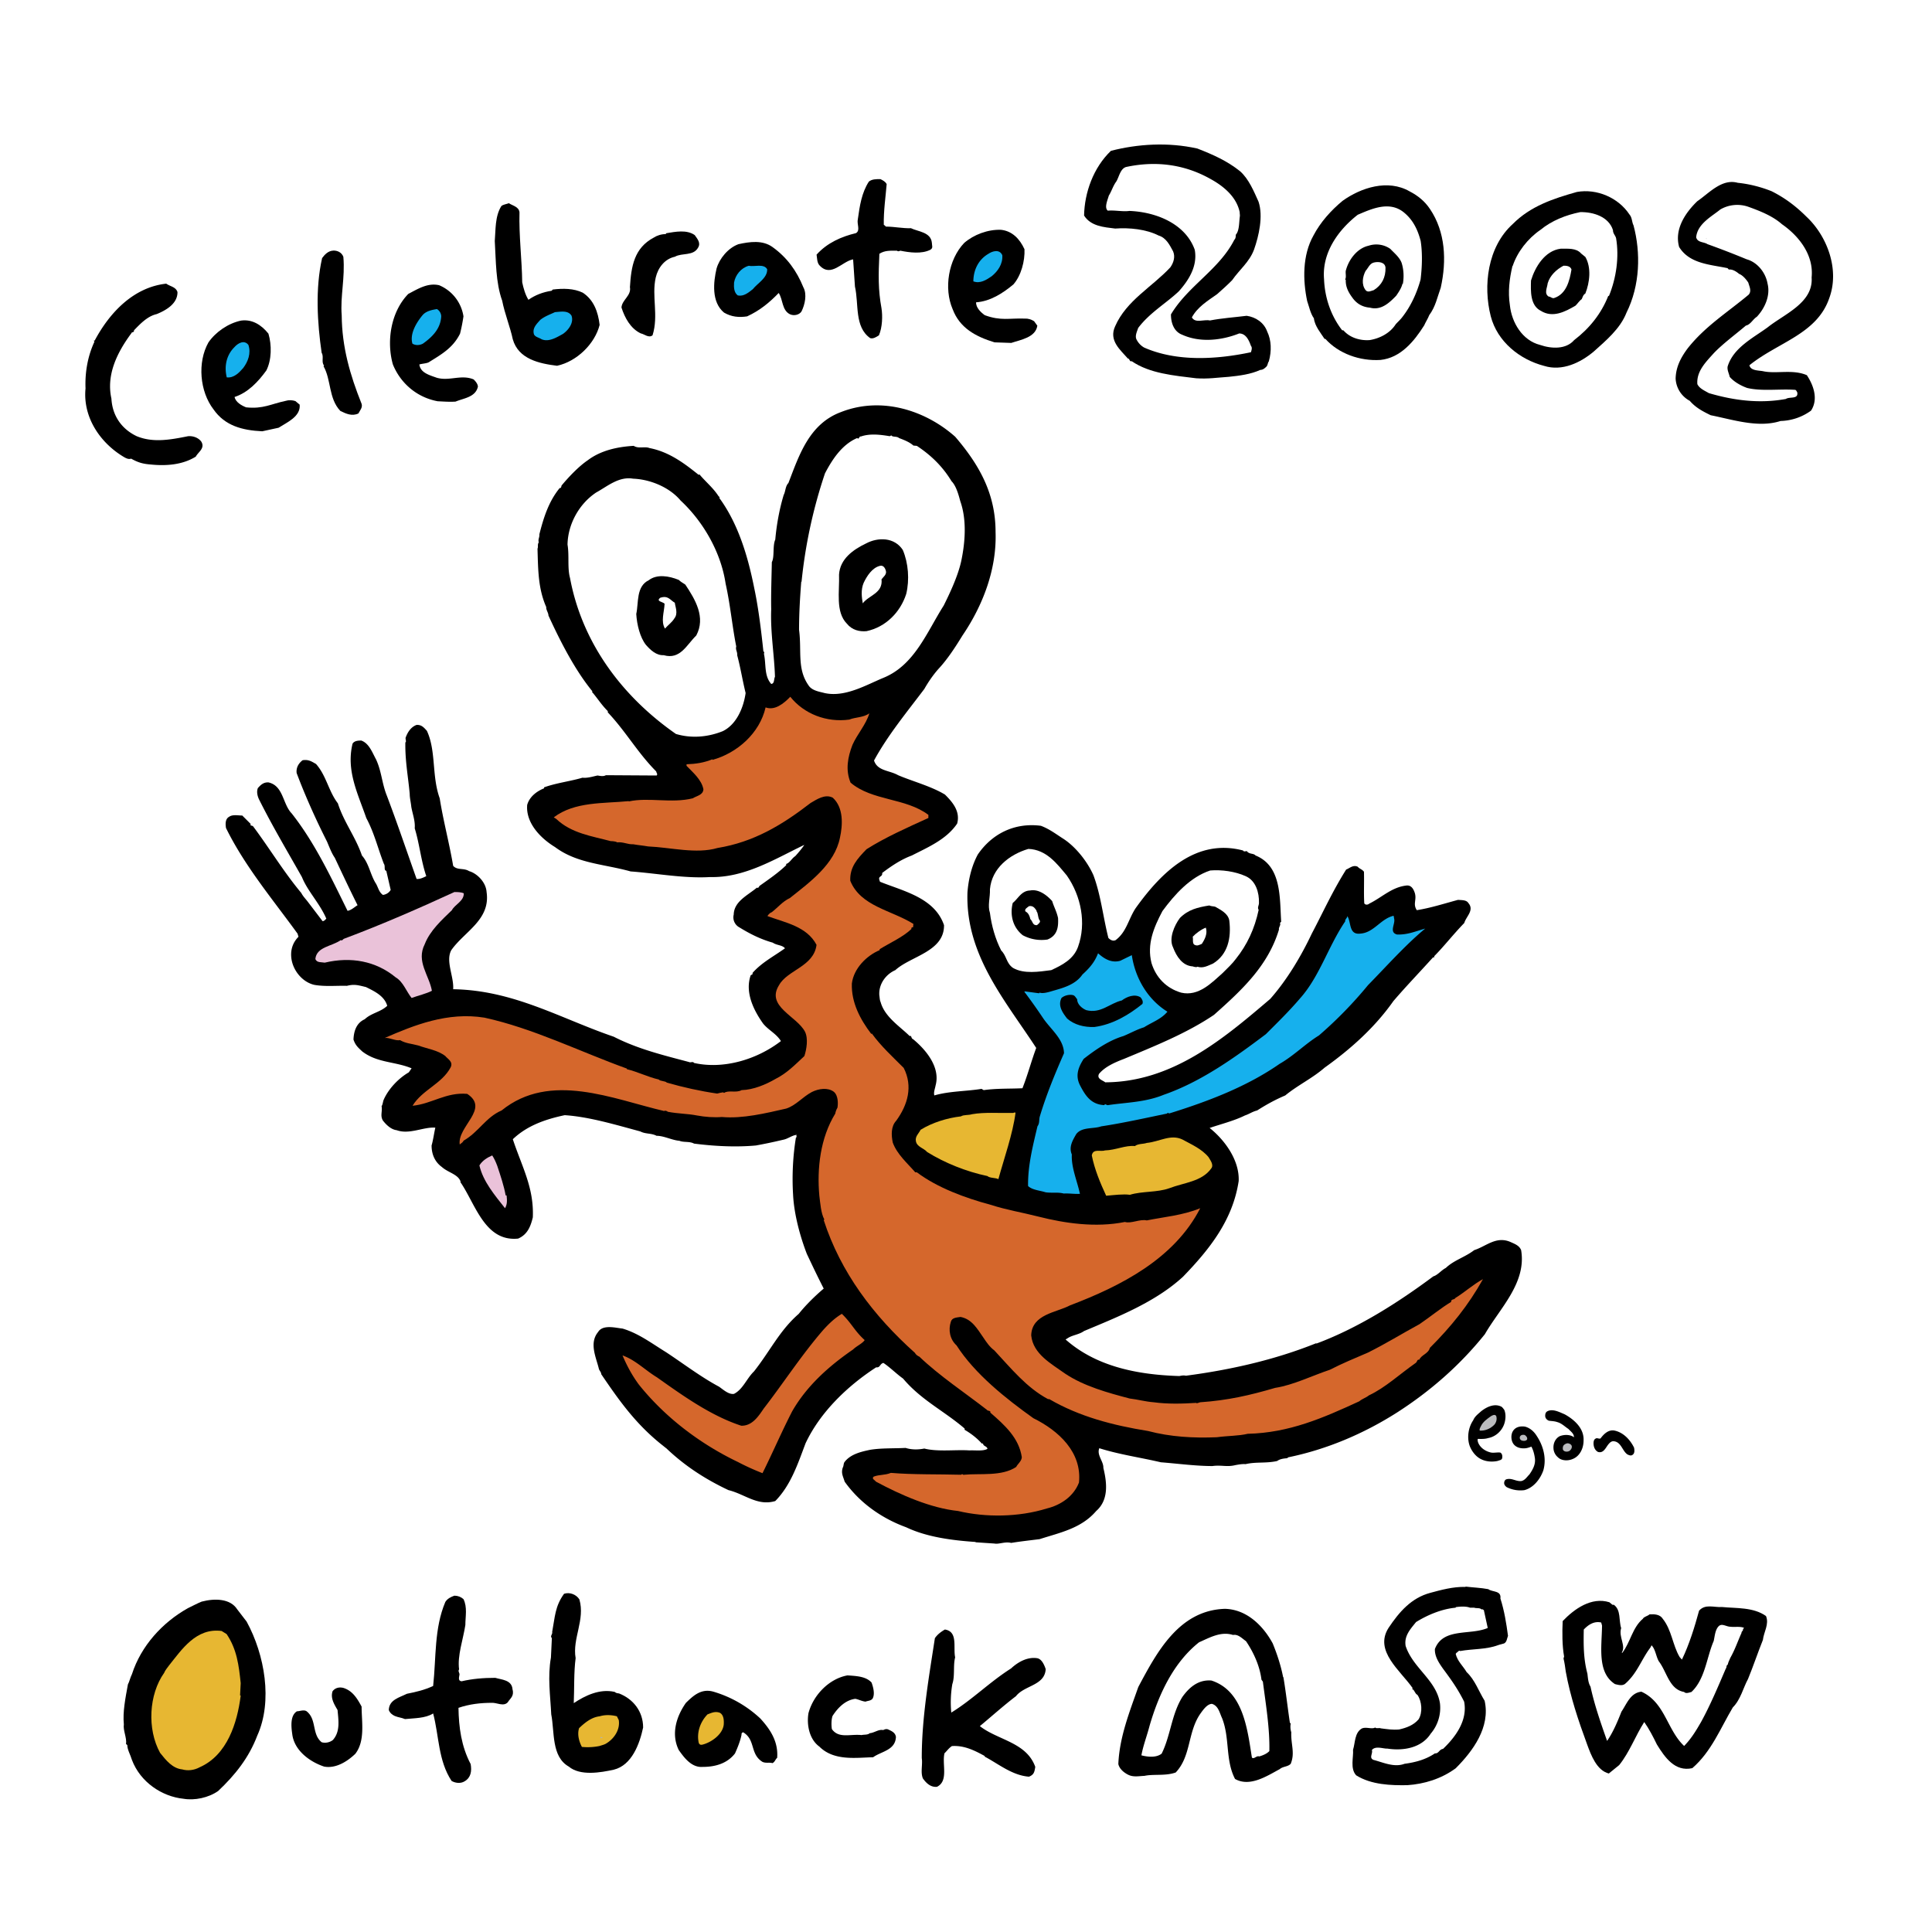 <svg xmlns="http://www.w3.org/2000/svg" width="2500" height="2500" viewBox="0 0 192.756 192.756"><g fill-rule="evenodd" clip-rule="evenodd"><path fill="#fff" d="M0 0h192.756v192.756H0V0z"/><path d="M150.34 157.906c.814 1.684.898 3.535 1.207 5.414.084.338-.141.758-.057 1.123-.953 1.066-2.553 1.094-3.814 1.066-.254.111-.619.084-.842.279 1.654 1.572 2.496 3.592 2.525 5.977-.674 2.777-2.357 5.189-4.939 6.396-.531.252-.98.338-1.486.59a7.921 7.921 0 0 1-2.975.365c-1.15 0-2.469-.365-3.619-.59-.729-.254-1.543-.477-2.047-1.094a1.14 1.14 0 0 1-.561-.449c.195-1.375.027-2.75.42-4.096.084-.814.365-1.656 1.178-1.881 1.234.309 2.273.225 3.451.336.533-.082 1.123-.252 1.291-.896.225-1.264-.953-2.188-1.627-3.143-1.15-1.486-2.16-3.787-1.094-5.611.756-1.57 2.244-2.945 3.844-3.535 2.664-1.345 6.424-1.458 9.145-.251z" fill="#fff"/><path d="M148.488 158.551c.393.309 1.318.113 1.207.928.393 1.232.59 2.469.758 3.73-.113.279-.113.617-.393.758-.141.055-.449.111-.59.168-1.207.449-2.553.363-3.787.588-.141-.111-.252.141-.365.17l-.084.111c.168.73.729 1.207 1.094 1.824.814.758 1.207 1.908 1.795 2.861.59 2.637-1.178 5.021-2.889 6.734-1.459 1.064-3.143 1.57-4.826 1.684-1.6.027-3.59-.029-5.105-.984-.617-.672-.252-1.795-.309-2.551.225-.703.141-1.713.898-2.133.42-.17.98.111 1.318-.084.111.139.393 0 .561.084.674.084 1.15.168 1.824.111.729-.168 1.43-.42 1.936-1.01.42-.674.336-1.795-.113-2.441-.279-.139-.279-.504-.533-.588l.057-.084c-1.205-1.74-3.871-3.705-2.412-6.004 1.066-1.6 2.273-3.002 4.18-3.508 1.039-.279 2.244-.617 3.48-.59l.055-.027c.7.085 1.515.114 2.243.253z"/><path d="M124.455 159.756c.842.42 1.768 1.15 2.188 1.936 2.02 1.516 2.301 4.236 2.723 6.594.307 1.318.475 2.805.645 4.236-.057 1.234.252 2.58-.057 3.871-.027.365-.533.449-.504.842-.281.029-.533.449-.898.365-.982.504-2.049.814-3.086 1.15l-2.525.309c-1.262-.365-1.094-1.992-1.432-3.002 0-.926-.084-1.768-.393-2.609-.225-.506-.561.057-.758.168a61.454 61.454 0 0 1-2.02 4.404c-2.02-.111-4.291.506-6.424-.252-.422-.225-.955-.281-1.32-.73-.252-1.234.029-2.553.281-3.814.59-3.031 1.768-5.723 3.172-8.445.842-1.654 1.906-3.619 3.844-4.377 1.935-1.095 4.32-1.431 6.564-.646z" fill="#fff"/><path d="M126.979 163.963c.449 1.096.814 2.217 1.039 3.367h.027c.254 1.488.422 3.059.646 4.545l.084.086a1.8 1.8 0 0 0 .057.869c-.057 1.178.393 2.047-.057 3.143-.281.309-.787.252-1.094.533-1.262.672-2.975 1.822-4.461.98-.982-1.879-.506-4.068-1.291-6.059-.252-.533-.365-1.236-1.01-1.432-.479 0-.898.617-1.18 1.01-1.262 1.852-.896 4.209-2.439 5.836-1.01.365-2.217.141-3.115.336-.617.029-1.121.141-1.627-.111-.393-.197-.869-.561-.982-1.066.113-2.693 1.123-5.219 1.992-7.688 1.852-3.479 4.068-7.658 8.643-7.799 2.215.057 3.842 1.739 4.768 3.45z"/><path d="M147.086 160.402c.225.086.561-.027.758.197.027-.141.141.057.197.027l.391 1.797c-1.738.756-4.459-.057-5.273 2.104-.027.758.42 1.402.814 1.963.896 1.207 1.486 2.049 2.104 3.283.365 1.881-.869 3.535-2.104 4.713-.395.057-.422.479-.814.449-.898.617-1.963.898-3.029 1.039-1.039.393-2.133-.141-3.115-.395-.449-.223-.027-.615-.141-.98.365-.449 1.15-.113 1.545-.141 1.625.252 3.422-.084 4.32-1.486a3.962 3.962 0 0 0 .926-3.031c-.365-2.328-2.693-3.506-3.424-5.723-.168-1.01.477-1.684 1.039-2.385 1.178-.73 2.609-1.318 3.955-1.432v-.055c.393-.057 1.01-.113 1.432.055h.419v.001zM124.314 163.74c.756 1.121 1.375 2.469 1.543 3.844l.141.195c.279 2.189.701 4.686.645 6.93-.279.281-.645.422-1.01.533-.279-.111-.506.309-.73.113-.447-2.779-.84-6.65-4.039-7.688-1.346-.113-2.244.729-2.891 1.627-1.094 1.74-1.178 3.871-2.074 5.666-.533.422-1.375.338-2.021.17.17-.955.561-1.965.814-2.945.898-3.088 2.357-6.285 4.938-8.334 1.039-.449 2.16-1.121 3.395-.729.504-.11.952.394 1.289.618zM161.773 158.818l.195.086c.168.645.449 1.262.42 1.936.17.084.141.309.336.336l1.432-1.318c.701-.027 1.627-.141 2.188.225.676.729.787 1.543 1.152 2.357.027.084.141.139.252.111.645-1.066.393-2.553 1.459-3.395 1.992-.393 4.039-.084 6.061.195.363.281 1.205-.027 1.57.506 1.01 1.15.674 2.777.027 4.012-.082.336-.168.701-.42.953-.758 2.975-2.553 5.443-3.648 8.305-1.121 1.824-1.934 4.152-4.264 4.77-2.076.084-3.143-1.99-4.209-3.338l-.279-.197c-1.123 1.375-1.768 3.199-3.367 4.152-.393.113-.758.086-1.066-.168-1.822-1.711-2.469-4.039-3.367-6.229-.896-2.58-1.711-5.273-1.514-8.359-.057-.814.141-1.572-.029-2.357l.197-.982c1.6-.869 3.338-1.514 5.135-2.02.532.056 1.345-.001 1.739.419z" fill="#fff"/><path d="M160.875 160.109h.139c.73.533.479 1.572.73 2.33-.281.869.506 1.766.057 2.439l.055.029c.814-1.066 1.012-2.525 2.049-3.396.113-.223.449-.252.674-.447.504-.029 1.037 0 1.318.447.896 1.123.98 2.639 1.684 3.816l.225.252c.729-1.514 1.262-3.227 1.711-4.881.617-.701 1.486-.309 2.301-.365 1.402.141 3.113 0 4.375.898.338.812-.223 1.6-.309 2.385-.504 1.262-1.008 2.75-1.484 3.898-.479.871-.73 2.049-1.516 2.834-1.234 2.076-2.133 4.406-4.041 6.061-1.738.393-2.75-1.094-3.533-2.357-.367-.758-.787-1.57-1.264-2.244-.898 1.404-1.459 3.002-2.498 4.293-.307.252-.729.59-1.037.842-1.207-.309-1.768-1.824-2.16-2.891-.898-2.439-1.684-4.797-2.133-7.266-.057-.42-.111-.842-.225-1.318l.057-.197c-.195-1.066-.195-2.439-.141-3.535 1.15-1.205 2.861-2.439 4.658-1.879l.308.252z"/><path d="M159.836 162.186c-.027 2.133-.506 4.686 1.291 5.836.336.084.729.197 1.01-.027 1.207-1.039 1.627-2.441 2.525-3.619l.113-.225c.391.393.447 1.121.727 1.6.814 1.066 1.039 2.805 2.525 3.057.17.197.506.057.73 0 1.375-1.291 1.516-3.479 2.217-5.078.111-.477.141-1.094.477-1.459.336-.363.758.029 1.207.029.393.055.953-.057 1.346.111l-.111.141c.055.141-.168.225-.141.365-.393.869-.646 1.654-1.123 2.496-.084.225-.195.393-.252.674-.168.057-.084.281-.195.393-.758 1.768-1.543 3.646-2.471 5.33-.504.871-.953 1.627-1.684 2.385-1.711-1.6-1.906-4.348-4.264-5.414-1.094.111-1.459 1.207-1.99 1.992-.365.926-.814 2.02-1.432 2.918-.617-1.74-1.264-3.592-1.656-5.416-.225-.363-.252-.812-.309-1.291-.393-1.486-.393-2.832-.363-4.404.447-.477 1.037-.869 1.738-.701l.085.307zM95.12 41.492c.468.437 1.091.811 1.527 1.278.966.998 1.871 2.338 2.681 3.554-.031.53.529.904.654 1.434.375 1.06.592 2.182.904 3.273-.062 2.774.406 5.58-.873 8.042-.188 1.527-.998 2.836-1.59 4.146-2.618 3.928-5.735 7.232-8.198 11.035-.218.468-.904.904-.375 1.496 1.123.655 2.401.873 3.43 1.559 1.247.374 2.525.904 3.273 1.964.717.81.749 1.87.717 2.899v.468c.779.187 1.152-.842 1.869-1.029 2.215-1.278 5.113-1.123 7.232.467.936.966 2.025 1.808 2.773 2.962.75 1.091 1.561 2.337 2.027 3.616.156.499.438.779.529 1.309.656.499.438-.53.811-.779.531-.53.904-1.247 1.34-1.901 1.746-2.276 4.146-3.772 7.014-4.333 1.654-.125 3.461.062 4.709.998 1.371.904 2.898 1.995 3.521 3.584.562 1.341.281 3.086.531 4.364.529-.156.467-.997.842-1.434 1.371-2.058 2.213-4.77 4.613-5.923.654-.156 1.09.125 1.65.374.812.873.064 2.307.625 3.242 1.371-.717 3.18-1.683 4.801-.748.467.437.094 1.278.467 1.777 1.217-.312 2.65-.654 4.021-.405.529.188 1.061.53 1.34 1.06.062 1.028-.186 2.026-.592 2.93-1.496 2.556-3.896 3.803-5.518 6.266-1.246 1.029-1.84 2.492-2.898 3.615-2.557 2.711-5.83 5.08-8.885 7.326-1.215.777-2.617 1.588-3.834 2.338-.25.092-.625.123-.811.373-.562.094-1.092.529-1.59.779.375 1.186 1.715 2.025 1.59 3.43.062 1.309-.344 2.244-.686 3.334a43.015 43.015 0 0 1-2.119 4.521c-.688.967-1.279 1.963-2.152 2.742a29.256 29.256 0 0 1-7.045 5.082c-1.186.404-2.338 1.027-3.521 1.34l.311.25c1.902.623 3.928 1.152 6.049 1.402.092.062.248.188.311.031 3.18-.031 6.672-.438 9.789-1.746 2.742-.998 5.953-1.809 8.572-3.336.529-.123 1.027-.592 1.496-.748 1.309-.996 2.869-1.59 4.146-2.648 1.434-1.123 2.961-1.746 4.363-2.963l1.746-.934v-.094c1.715-.779 3.771-1.809 5.455-.281 1.715 1.715.623 4.52-.062 6.359-.717 1.092-1.121 2.338-1.84 3.273-1.402 2.463-3.086 4.457-5.236 6.266-.373.311-.686.748-1.154.904-1.246.842-2.307 1.932-3.678 2.494-1.465.842-2.867 1.807-4.363 2.523-1.373.594-2.682 1.342-4.146 1.746-1.371-.094-2.432.779-3.803.779-4.396 1.311-9.385.438-13.965.188-.094-.094-.125 0-.188-.031-.592-.219-1.123-.156-1.684-.344l-.188.281c-.125 1.434.281 2.68-.654 3.74-1.092 1.248-2.463 2.182-3.928 2.994-1.246.342-2.557 1.152-3.74 1.09-.406.312-.967.156-1.373.406-1.434.217-2.773-.094-4.145-.031-2.37-.062-4.458-.594-6.797-1.123-.187-.219-.53-.062-.686-.279-2.712-1.123-5.455-2.9-7.076-5.238-.966-1.152-.873-3.117-.343-4.457-.031-.156-.125-.344-.312-.375-.748.094-.779.873-1.185 1.402-.904 2.09-1.933 4.303-3.678 6.018-.935.094-1.746.156-2.619-.188-2.275-.279-4.021-1.527-5.984-2.557-1.435-.965-2.744-1.869-4.24-2.867-2.4-2.4-4.832-4.988-6.297-8.168-.312-.965-1.247-1.994-.935-3.086l-.062-.094c.125-.902.125-1.869.561-2.68 1.029-1.621 2.836-1.061 4.395-.811 1.746.498 3.149 1.746 4.801 2.494 1.777 1.09 3.46 2.4 4.956 3.709.593-.25.562-.967.904-1.434.998-1.373 2.058-2.588 3.023-3.959 1.06-1.092 1.995-2.152 3.086-3.398.218-.25.031-.592-.031-.873-.935-1.963-2.026-4.053-2.151-6.359-.343-1.559-.125-3.273-.187-5.049-.405-.25-.998-.125-1.34-.094v-.062c-1.372.25-3.055-.125-4.551.062-2.712-.438-5.642-.717-8.136-1.652-2.869-.623-6.11-2.025-9.009-.531-.499.156-1.153.375-1.309.936.841 2.494 1.777 5.113 1.652 7.887-.187.686-.561 1.342-1.247 1.652-1.123.438-2.744.842-3.772-.062-1.995-1.621-3.211-3.615-4.364-5.768-.686-.559-1.777-.559-2.432-1.152-.998-.654-1.216-1.715-1.122-2.867l-.437-.25c-1.714.156-3.678-.031-4.613-1.527-.873-2.027.561-3.928 1.746-5.33 0-.094-.062-.156-.031-.25-1.527-1.061-3.397-1.59-4.458-3.148-.53-1.652 1.247-2.369 1.933-3.521.125-.312-.28-.373-.468-.469-2.026-.248-4.551.219-6.11-1.525-1.122-.748-1.527-2.09-1.372-3.461-.062-.53.499-.967.281-1.465-1.714-1.652-2.619-3.928-3.99-5.829-1.278-2.026-3.647-4.239-2.463-6.92.437-.281.592-.936 1.185-.936.654-.094 1.184.125 1.652.374.592-.094-.062-.562.062-.842-.062-.779-.062-1.715.499-2.338.686-.592 1.621-.468 2.4-.094.156.312.53.405.749.655.311-.343.125-.904.28-1.34.125-.624.343-1.341.998-1.684.405-.156.935-.312 1.403-.156.686.375 1.309.904 1.652 1.589.188.063.374.437.593.25.28-1.496.28-3.554 2.088-4.083.841-.218 1.589.125 2.182.53.499.499.966 1.216 1.091 1.933.094.125.218.28.374.125.218-1.559.374-3.523 2.026-4.271.811-.218 1.777.156 2.338.717 1.154 1.559 1.154 3.709 1.59 5.549.374 2.712 1.122 5.175 1.559 7.887.405 1.153 1.559.841 2.244 1.652 1.278 1.185 1.902 3.398 1.123 5.268-.78 1.434-1.964 2.338-3.023 3.46-.156.468-.281.999-.125 1.465.312.156.374.529.717.654 2.774.406 5.611.904 8.261 1.871 1.745.811 3.646 1.277 5.236 2.275 2.4.965 4.521 2.275 7.077 2.773 1.964.561 4.8.779 6.609-.498l.312-.219.405.436c.312-.186.156-.561 0-.811-1.029-1.34-1.808-2.836-2.058-4.457-.062-1.121.28-2.244 1.122-2.96.25-.187.593-.187.686-.53l-.125-.312c-.219.187-.499-.218-.717-.312-1.06-.998-2.089-1.777-2.494-3.211.094-.686.499-1.309.997-1.777-.093-.405-.498-.062-.654-.436-2.992.155-5.829-.312-8.604-.748-1.746-.312-3.647-.717-5.455-1.092-.655-.343-1.465-.405-2.026-.904l-.094.094c-1.963-.655-3.585-2.338-4.582-4.208-.25-1.153-.499-2.213.249-3.273 1.091-.904 2.245-1.902 3.741-2.026a20.97 20.97 0 0 1 6.577-1.123l.343-.342c-.312-.468-.842-.842-.998-1.31-.404-.094-.498-.686-.872-.998-2.712-3.055-5.206-6.609-6.827-10.567-1.901-3.834-1.621-9.009-.093-12.905 1.683-2.37 3.492-4.676 6.328-5.611 1.341-.748 2.899-.842 4.427-.936 2.026.281 4.021.842 5.549 2.12 1.247 1.278 2.837 2.432 3.803 4.021.811 1.279 1.341 2.65 1.995 4.021l.281.25.281-.312c.623-4.708 1.621-9.913 5.86-12.657 2.494-1.714 6.079-2.275 9.071-1.278 1.594.597 2.841 1.594 4.306 2.311z" fill="#fff"/><path d="M95.307 43.581c2.431 2.837 4.021 5.705 4.021 9.508.125 3.584-1.186 7.201-3.304 10.318-.687 1.123-1.496 2.37-2.369 3.304-.53.592-1.029 1.31-1.434 2.026-1.714 2.275-3.647 4.613-5.019 7.139.342 1.06 1.527.967 2.4 1.465 1.465.623 3.274 1.091 4.676 1.933.717.716 1.559 1.652 1.216 2.899-1.06 1.559-2.805 2.307-4.52 3.18-1.091.405-2.058 1.06-2.961 1.745.062.406-.405.281-.28.686l.062.187c2.307.935 5.456 1.59 6.39 4.333.032 2.65-3.335 3.086-4.862 4.49-.936.404-1.684 1.402-1.59 2.523.031.156.031.469.125.654.405 1.496 1.964 2.463 2.899 3.398.218-.094.125.25.343.311 1.247 1.029 2.744 2.775 2.245 4.613-.062.344-.218.688-.125.998 1.496-.436 3.179-.404 4.708-.654l.217.125c1.342-.188 2.682-.125 3.865-.188.562-1.434.844-2.586 1.373-4.02-3.086-4.738-7.076-9.29-6.859-15.524.094-1.247.406-2.619 1.029-3.772 1.404-2.058 3.648-3.211 6.297-2.868.842.312 1.527.841 2.213 1.278 1.217.779 2.402 2.244 3.025 3.647.748 1.995.965 4.177 1.496 6.266.186.187.436.343.717.219 1.092-.812 1.277-2.089 1.994-3.18 2.65-3.709 6.08-6.983 10.725-5.767.062.156.279.062.373.062.25.343.654.187.873.437 2.619 1.06 2.4 4.239 2.557 6.609l-.125.124c.125.187-.156.468-.094.655-1.092 3.616-3.678 6.016-6.482 8.51-2.713 1.838-5.924 3.117-8.979 4.395-.904.344-1.902.779-2.494 1.496-.25.498.342.623.623.842 6.701-.031 11.783-4.334 16.459-8.322 1.652-1.871 3.055-4.208 4.146-6.515 1.152-2.182 2.057-4.208 3.428-6.391.344-.125.688-.499 1.154-.28.188.218.438.249.623.499.031 1.06-.031 2.15.031 3.148.094.187.375.156.5.031 1.277-.624 2.244-1.652 3.74-1.808.467-.031.686.375.811.779.188.686-.219 1.061.188 1.684 1.371-.218 2.617-.623 4.113-1.028.375.03.842 0 1.029.312.625.717-.219 1.34-.404 1.995-1.092 1.123-2.059 2.37-2.992 3.305v.125h-.125c-1.434 1.589-2.619 2.806-3.959 4.365-1.84 2.617-4.24 4.768-6.859 6.639-1.215 1.059-2.68 1.746-3.928 2.773-1.027.438-1.869.904-2.805 1.498-.498.125-.748.342-1.217.498-1.059.529-2.432.873-3.521 1.246 1.527 1.217 2.992 3.242 2.898 5.299-.592 3.898-2.898 6.797-5.549 9.539-2.742 2.525-6.451 3.99-9.881 5.424-.467.344-1.154.406-1.59.688l-.25.154c2.992 2.65 7.045 3.523 11.348 3.648.188-.031.404-.094.654-.031 4.49-.592 8.885-1.59 12.998-3.242l.031.031c4.178-1.559 8.137-4.084 11.658-6.703.438-.125.811-.623 1.248-.84.811-.779 1.902-1.061 2.836-1.779 1.186-.373 2.184-1.434 3.617-.809.404.186.873.342 1.059.809.562 3.273-2.15 5.832-3.615 8.387-2.525 3.148-5.486 5.705-8.729 7.793-3.367 2.15-7.076 3.711-10.879 4.49l-.125.092c-.342.033-.686.062-.998.281-1.121.25-2.088.062-3.148.311-.311-.029-.654.033-.996.094-.873.219-1.402-.029-2.307.096-1.684 0-3.523-.25-5.145-.375-1.994-.469-4.178-.779-6.141-1.404-.281.688.436 1.311.404 1.965.375 1.527.531 3.211-.717 4.303-1.496 1.744-3.615 2.15-5.643 2.805-.996.125-1.869.219-2.836.375-.623-.156-1.215.156-1.684.062l-1.869-.125v-.031c-2.276-.156-4.833-.469-6.921-1.465-2.4-.873-4.613-2.402-6.141-4.553-.156-.529-.375-.842-.188-1.402.094-.154.062-.344.156-.529.592-.811 1.684-1.061 2.587-1.248 1.153-.186 2.369-.123 3.522-.186.593.186 1.247.186 1.871.062 1.34.342 3.117.094 4.489.186.625-.031 1.373.094 1.808-.154-.031-.281-.436-.25-.436-.531h-.125c-.438-.498-1.061-.996-1.715-1.371v-.125c-2.026-1.746-4.333-2.836-6.141-4.986-.624-.438-1.341-1.154-1.964-1.561-.374.094-.312.5-.717.438-2.837 1.84-5.58 4.457-7.045 7.574-.78 2.059-1.465 4.178-3.024 5.768-1.777.529-3.023-.686-4.676-1.092-2.307-1.09-4.333-2.398-6.203-4.178-.094-.061-.312-.248-.437-.342-2.619-2.088-4.271-4.426-6.048-7.045 0-.219-.218-.375-.249-.592-.281-1.123-.966-2.525-.062-3.617.468-.779 1.776-.404 2.431-.342 1.59.467 2.899 1.465 4.365 2.369 1.746 1.152 3.46 2.463 5.268 3.43.405.279.967.809 1.497.715.904-.467 1.247-1.525 1.995-2.244 1.621-2.057 2.556-4.082 4.458-5.736.717-.902 1.684-1.838 2.494-2.523-.624-1.217-1.123-2.275-1.684-3.461-.686-1.775-1.278-3.99-1.372-5.891-.125-1.996 0-3.99.281-5.705.156-.094-.031-.188.093-.281-.437.031-.873.375-1.278.469-1.06.25-1.777.404-2.806.592-2.057.188-4.208.062-6.172-.188-.467-.25-.998-.094-1.465-.281-.748-.061-1.527-.498-2.276-.498-.529-.281-1.091-.156-1.621-.436-2.432-.654-5.112-1.465-7.543-1.621-1.902.404-3.741 1.029-5.175 2.4.904 2.742 2.12 4.83 1.995 7.793-.218.904-.53 1.715-1.465 2.119-3.336.344-4.271-3.49-5.767-5.641l.031-.033c-.25-.748-1.247-.902-1.87-1.465-.686-.498-1.029-1.246-1.029-2.15.156-.529.25-1.248.374-1.777-1.184-.094-2.587.717-3.865.25-.561-.062-1.06-.562-1.372-.967-.281-.498-.031-.871-.125-1.434.125-.156.125-.467.219-.654.467-1.061 1.465-2.121 2.494-2.713l.28-.404c-1.652-.688-3.429-.531-4.925-1.684-.436-.406-.686-.623-.873-1.186.031-.811.28-1.65 1.122-2.025.655-.623 1.59-.717 2.245-1.34-.281-.998-1.31-1.465-2.12-1.871-.78-.186-1.154-.311-1.901-.123-.998-.031-2.151.094-3.242-.094-1.122-.25-2.058-1.309-2.276-2.494-.156-.873.062-1.683.686-2.307l-.094-.312c-2.463-3.397-5.268-6.733-7.138-10.536-.062-.374-.094-.904.312-1.123.343-.25.904-.125 1.31-.125l.841.841c-.094.219.156.125.25.25 1.652 2.214 3.055 4.551 4.801 6.64.156.312.405.562.623.842l1.497 1.964c.155 0 .249-.125.374-.249-.655-1.528-1.871-2.744-2.432-4.146-1.497-2.65-2.93-5.05-4.271-7.731-.156-.312-.281-.779-.125-1.153.281-.312.562-.592 1.06-.562 1.497.343 1.403 2.151 2.307 3.086 2.338 2.961 3.959 6.453 5.58 9.726.374-.062.686-.374.998-.561-.842-1.683-1.497-3.086-2.275-4.738-.312-.437-.562-1.123-.779-1.621-1.091-2.151-2.183-4.583-3.024-6.827-.063-.53.187-.966.592-1.278.592-.094.904.125 1.34.374 1.029 1.153 1.247 2.712 2.182 3.928.592 1.87 1.746 3.305 2.401 5.206.686.779.811 1.808 1.34 2.712.28.405.312.904.748 1.216.312-.031.624-.219.779-.499l-.437-1.901c-.281-.062-.062-.468-.249-.717-.624-1.621-.935-3.024-1.746-4.551-.842-2.432-2.026-4.738-1.372-7.419.187-.312.624-.312.873-.312.779.28 1.091 1.185 1.465 1.87.561 1.185.592 2.432 1.091 3.647 1.06 2.805 1.964 5.486 2.961 8.292.312.031.655-.125.966-.281-.53-1.559-.686-3.273-1.153-4.769.062-.749-.218-1.434-.343-2.151-.031-.374-.156-.873-.156-1.278-.156-1.746-.467-3.273-.436-5.144.156-.093-.062-.374.062-.561.187-.499.529-.998 1.06-1.185.499-.031.748.28 1.029.592.935 2.026.467 4.489 1.278 6.733.343 2.183.967 4.521 1.341 6.733.405.468 1.06.188 1.589.53.78.218 1.684 1.091 1.746 2.088.405 2.774-2.213 3.928-3.522 5.798-.592 1.091.281 2.65.187 3.896 6.047.094 10.723 2.93 16.022 4.738 2.432 1.246 5.05 1.869 7.513 2.525.156.092.374-.094.499.092 2.899.656 6.235-.311 8.667-2.182-.468-.748-1.247-1.092-1.777-1.746-.997-1.4-1.808-3.146-1.247-4.799.062-.094.25-.062.187-.25.935-1.059 2.12-1.652 3.242-2.462-.281-.342-.811-.28-1.216-.561-1.216-.343-2.275-.873-3.336-1.528a1.132 1.132 0 0 1-.561-1.277c.032-1.31 1.372-1.902 2.307-2.681.187.062.187-.094.28-.188.873-.623 1.839-1.278 2.649-2.057v-.125c.344-.094.561-.562.904-.779.312-.343.655-.748.904-1.123-2.931 1.403-5.954 3.304-9.414 3.211-2.557.156-5.362-.375-7.918-.561-2.681-.748-5.331-.779-7.544-2.432-1.434-.873-2.931-2.4-2.774-4.208.218-.78.904-1.341 1.683-1.652v-.094c1.185-.437 2.712-.624 3.834-.966.468.062 1.06-.125 1.496-.218.25.031.562.125.842-.031l5.05.031c.156-.125-.031-.28-.031-.405-1.839-1.839-3.055-4.021-4.832-5.892v-.126c-.655-.654-.998-1.247-1.589-1.933l.062-.031c-1.745-2.12-3.21-4.988-4.395-7.575 0-.281-.25-.562-.218-.842-.811-1.839-.811-3.678-.873-5.83.094-.187-.031-.405.125-.624-.094-.312.093-.499.062-.811.405-1.59.904-3.242 2.026-4.613.156.031.156-.156.187-.249.624-.749 1.652-1.871 2.619-2.525 1.278-.966 2.93-1.34 4.582-1.434.467.312 1.122.031 1.559.218 1.964.374 3.491 1.527 4.925 2.681l.063-.062c.623.748 1.402 1.371 1.932 2.213.125 0 .031.218.156.28 1.839 2.587 2.774 5.767 3.398 8.916.405 1.901.686 4.208.904 6.266.156.062.031.187.062.281.218 1.029 0 2.151.717 2.961.343-.032.249-.468.374-.717-.062-2.151-.467-4.458-.374-6.733-.032-1.403.031-3.118.062-4.708.281-.499.062-1.621.343-2.244.125-1.434.405-3.024.842-4.458.187-.343.156-.872.468-1.184 1.06-2.744 2.057-5.892 5.237-7.077 4.116-1.619 8.512-.122 11.411 2.465z"/><path d="M88.76 43.518c.062 0 .156-.125.219-.031.124.125.529.031.717.218.499.187 1.06.405 1.434.748l.343.031c1.465.966 2.588 2.089 3.46 3.523.468.467.717 1.402.874 1.995.654 1.839.499 4.083.093 5.984-.312 1.435-1.091 3.117-1.745 4.427-1.684 2.65-2.899 5.923-5.985 7.201-1.746.717-3.866 1.995-5.923 1.527-.437-.125-1.247-.218-1.59-.779-1.153-1.652-.654-3.429-.935-5.518 0-1.652.094-3.211.218-4.801h.031a49.364 49.364 0 0 1 2.338-10.817c.717-1.372 1.684-2.868 3.211-3.522.218.187.156-.187.374-.156.902-.311 1.931-.186 2.866-.03zM67.906 49.94c2.245 2.088 4.021 5.144 4.489 8.292.468 2.089.655 4.239 1.06 6.266-.093.343.125.499.094.873.343 1.278.499 2.369.842 3.772-.219 1.527-.936 3.148-2.276 3.803-1.465.592-3.118.748-4.676.281-5.331-3.71-9.352-9.04-10.567-15.556-.28-1.029-.062-2.213-.25-3.335.031-1.995 1.123-4.052 2.868-5.206 1.091-.593 2.245-1.621 3.678-1.372 1.683.062 3.616.841 4.738 2.182z" fill="#fff"/><path d="M90.07 54.865c.561 1.31.686 2.993.343 4.396-.592 1.839-2.057 3.305-3.959 3.71-.686.062-1.434-.094-1.964-.749-1.153-1.184-.717-3.21-.779-4.894.094-1.559 1.403-2.494 2.712-3.117 1.184-.624 2.805-.624 3.647.654z"/><path d="M88.386 56.954c.094.374-.249.592-.436.842.156 1.403-1.278 1.59-1.871 2.4-.094-.562-.218-1.341.094-2.058.312-.655.842-1.497 1.621-1.684.343-.093.53.25.592.5z" fill="#fff"/><path d="M68.374 58.325c.998 1.496 2.058 3.273 1.091 5.081-.967.935-1.59 2.432-3.242 1.964-.748.031-1.309-.499-1.777-1.029-.592-.748-.904-2.026-.966-3.085.25-1.123-.031-2.744 1.247-3.368.811-.623 1.995-.436 2.993-.031.186.187.373.281.654.468z"/><path d="M67.326 60.136c.04.397.354 1.059-.039 1.554-.235.397-.628.661-.943 1.025-.431-.728-.078-1.621-.038-2.48-.158-.198-.904-.231-.433-.595.786-.265.983.231 1.453.496z" fill="#fff"/><path d="M84.739 71.792c.592-.249 1.403-.187 1.995-.623-.312 1.091-1.216 2.088-1.684 3.148-.467 1.215-.717 2.494-.187 3.771 2.182 1.839 5.486 1.497 7.762 3.211v.312c-2.12.966-4.302 1.933-6.172 3.117-.904.935-1.684 1.777-1.621 3.148 1.029 2.557 4.115 2.931 6.297 4.302l-.031.342c-.125-.031-.218.063-.155.156-.842.811-2.12 1.372-3.18 2.026v.094c-1.278.53-2.587 1.808-2.774 3.335-.062 1.902.842 3.584 1.933 5.018l.062-.031c.904 1.248 2.026 2.275 3.18 3.43.935 1.84.405 3.678-.749 5.268-.53.561-.499 1.434-.343 2.182.436 1.186 1.465 2.059 2.244 2.963h.156c2.026 1.525 4.801 2.555 7.358 3.24 1.652.531 3.086.748 4.801 1.186 2.586.654 5.672 1.121 8.602.529.625.188 1.498-.311 2.184-.156 1.684-.342 3.584-.498 5.33-1.215-2.588 5.051-7.918 7.762-12.998 9.695-1.342.717-3.805.871-3.865 2.992.186 1.871 2.025 2.836 3.365 3.803 1.902 1.279 4.334 1.934 6.453 2.494.811.094 1.559.311 2.4.375 1.371.186 2.805.154 4.24.062.062.092.248-.033.404-.062 2.744-.188 4.926-.688 7.48-1.436 1.809-.279 3.68-1.215 5.457-1.807 1.215-.625 2.494-1.154 3.803-1.715 1.871-.936 3.305-1.84 5.143-2.838 1.061-.717 2.15-1.621 3.148-2.213 0-.344.281-.156.438-.404.873-.531 1.809-1.373 2.742-1.871-1.465 2.619-3.18 4.738-5.299 6.857-.156.592-.842.686-1.061 1.186-.217-.062-.186.188-.342.311-1.652 1.154-3.023 2.463-4.676 3.242-.312.25-.625.312-.967.594-3.586 1.652-6.982 3.146-11.129 3.24-.904.219-1.932.188-3.086.344-2.338.094-4.613-.031-6.857-.623-3.492-.562-6.857-1.434-9.852-3.18h-.125c-2.15-1.154-3.646-3.023-5.361-4.863-.467-.344-.779-.811-1.092-1.279-.592-.84-1.122-1.838-2.274-2.057-.405.062-.842.062-.966.467-.281.844-.093 1.777.562 2.369 1.839 2.869 4.957 5.332 7.667 7.266 2.525 1.246 4.863 3.396 4.551 6.42-.529 1.373-1.807 2.246-3.211 2.588-2.805.873-6.107.904-8.852.25-2.711-.281-5.705-1.59-8.199-2.932-.093-.154-.467-.279-.218-.498.562-.219 1.122-.125 1.715-.373 2.151.186 4.895.125 7.014.186.125-.156.187.062.281 0 1.589-.156 3.771.188 5.205-.779.156-.311.531-.561.562-.965-.281-1.934-1.715-3.213-3.148-4.459.092-.217-.25-.125-.344-.281-2.244-1.744-4.707-3.365-6.733-5.299-.156-.062-.374-.219-.437-.375-4.146-3.709-7.418-8.041-9.102-13.246l.062-.062c-.343-.623-.405-1.652-.499-2.369-.249-2.713.094-5.768 1.59-8.199.031-.186.093-.373.219-.592.062-.375.093-1.217-.375-1.59-.592-.438-1.496-.312-2.182.031-.936.498-1.59 1.34-2.557 1.652-2.057.467-4.333 1.027-6.421.84-.779.062-1.684 0-2.494-.154-.966-.188-1.808-.156-2.93-.373-.031-.125-.187-.033-.249-.125l-.063.061c-5.112-1.184-11.378-3.99-16.24-.061-1.59.686-2.276 2.15-3.804 3.021-.031.156-.28.281-.374.375-.25-1.809 3.024-3.553.749-5.051-2.12-.186-3.523.998-5.456 1.186.966-1.59 2.931-2.182 3.803-3.834.281-.561-.312-.842-.529-1.123-.749-.592-1.777-.717-2.712-1.059-.686-.188-1.215-.188-1.808-.531-.468.094-1.06-.279-1.527-.217 2.93-1.279 6.266-2.619 9.944-2.027 4.862 1.061 9.539 3.398 14.215 5.082v.062c1.06.248 2.088.779 3.179 1.027.156.188.624.125.811.312 1.621.467 3.304.842 5.019 1.092.187-.062.405-.094.592-.125l.094.062c.437-.312 1.216.029 1.746-.281 1.184-.031 2.431-.561 3.397-1.123 1.122-.561 1.933-1.402 2.868-2.275.218-.654.405-1.744.062-2.432-.811-1.557-3.928-2.523-2.588-4.643.842-1.527 3.46-1.84 3.741-4.021-.967-1.839-3.117-2.214-4.895-2.868.031-.093.25-.343.405-.374.624-.468 1.06-1.06 1.839-1.434 1.995-1.59 4.458-3.367 4.988-6.016.28-1.278.374-2.993-.717-3.99-.78-.405-1.621.187-2.214.53-2.868 2.213-5.673 3.896-9.289 4.489-2.12.623-4.676-.062-6.92-.156-.53-.093-.967-.125-1.497-.218-.561.031-.966-.25-1.59-.188-.125-.093-.468-.125-.654-.125-1.87-.499-3.928-.779-5.424-2.213l-.249-.156c2.088-1.589 4.957-1.371 7.481-1.621v.031c1.995-.437 4.239.218 6.39-.312.374-.249 1.029-.311 1.06-.903-.187-.967-1.06-1.684-1.684-2.338v-.155c.936-.031 1.747-.156 2.588-.499v.062c2.463-.686 4.707-2.65 5.3-5.237.904.343 1.808-.375 2.462-1.06 1.373 1.714 3.617 2.587 5.893 2.276z" fill="#d5672c"/><path d="M44.745 73.849l.093.156-.093-.156z"/><path d="M106.436 87.347c1.434 2.057 1.963 4.77 1.123 7.107-.438 1.247-1.592 1.838-2.682 2.338-1.215.156-2.713.404-3.803-.219-.686-.468-.623-1.185-1.186-1.746-.592-1.153-.965-2.494-1.121-3.741-.25-.748.031-1.527 0-2.369.188-2.089 1.932-3.46 3.834-4.021 1.809.064 2.868 1.498 3.835 2.651zM124.266 87.409c1.029.437 1.371 1.652 1.342 2.681 0 .249-.188.467-.031.686-.406 1.901-1.154 3.492-2.275 4.894-.312.437-.873.967-1.311 1.402-1.09.967-2.4 2.369-4.145 1.965-1.498-.438-2.525-1.527-2.963-2.962-.467-1.871.219-3.522 1.092-5.174 1.215-1.652 2.775-3.398 4.77-4.053 1.122-.094 2.493.094 3.521.561z" fill="#fff"/><path d="M104.977 89.904c.176.586.439 1.015.586 1.691.029.721.029 1.713-1.057 2.142a3.957 3.957 0 0 1-2.465-.428c-1.027-.812-1.291-2.075-.998-3.224.527-.406.852-1.218 1.73-1.24.911-.181 1.762.563 2.204 1.059z"/><path d="M46.272 89.124c.031.78-.904 1.122-1.185 1.684-.997.966-2.183 2.026-2.712 3.397-.873 1.715.437 3.086.717 4.645-.53.281-1.34.467-2.026.717-.529-.654-.841-1.621-1.59-2.057-1.963-1.622-4.458-2.089-7.076-1.466-.312-.062-.811.031-.935-.374.124-1.215 1.652-1.247 2.524-1.87.187.093.218-.125.374-.156 3.741-1.403 7.45-3.024 10.973-4.645.281 0 .655 0 .936.125z" fill="#eac2d9"/><path d="M103.428 90.872l-.029.022c.211.224.121.693.361.984.029.179-.182.313-.301.425-.451.044-.422-.402-.662-.604-.061-.29-.18-.604-.48-.76-.152-.224.18-.402.359-.537.451-.067.603.268.752.47z" fill="#fff"/><path d="M121.242 90.464c.529.312 1.279.654 1.404 1.371.217 1.777-.156 3.398-1.623 4.301-.529.219-.996.5-1.559.312-.092.094-.373 0-.467-.031-1.029-.062-1.621-.998-1.963-1.901-.438-.873.123-2.182.686-2.93.84-.842 1.775-1.06 2.93-1.247.217.094.344.063.592.125z"/><path d="M139.104 91.711c.096.499-.529 1.309.281 1.527 1.061.031 1.809-.312 2.807-.593-1.996 1.652-3.896 3.803-5.705 5.643a41.31 41.31 0 0 1-4.895 5.018c-1.371.842-2.463 1.994-3.928 2.836-3.273 2.277-7.139 3.742-10.941 4.926-.125.062-.219-.125-.281.031-2.119.438-4.488.967-6.576 1.277-.779.281-1.934.031-2.494.779-.375.654-.748 1.279-.436 2.027-.064 1.309.529 2.619.809 3.928-.561.031-1.059-.062-1.619-.031-.562-.156-1.186-.031-1.809-.125-.594-.188-1.311-.219-1.746-.623-.031-2.027.467-3.959.936-5.955.248-.342.125-.654.248-1.027.656-2.184 1.527-4.271 2.4-6.266-.029-1.404-1.277-2.338-2.057-3.461a57.872 57.872 0 0 0-1.902-2.68l.062-.031 1.404.188.061-.062c.281.094.688 0 1.029-.094 1.154-.344 2.494-.623 3.242-1.715.686-.623 1.215-1.215 1.559-2.12.592.53 1.309.998 2.213.749l1.154-.562c.342 2.308 1.59 4.427 3.553 5.642-.623.748-1.496 1.029-2.338 1.559-.717.219-1.371.592-2.057.873-1.465.436-2.838 1.402-3.959 2.275-.561.873-.842 1.684-.375 2.619.531 1.027 1.092 1.932 2.432 1.994.094-.188.219.031.375 0 1.9-.279 3.709-.279 5.549-1.029 3.771-1.309 7.17-3.771 10.193-6.047 1.152-1.154 2.307-2.275 3.396-3.553 1.965-2.182 2.838-5.237 4.521-7.7-.031-.218.217-.343.217-.53.406.654.125 1.901 1.311 1.746 1.34-.093 2.025-1.496 3.305-1.777l.061.344z" fill="#16b0ed"/><path d="M120.307 92.553c.188.592-.094 1.153-.404 1.621-.312.125-.438.219-.717.094-.25-.125-.125-.562-.188-.811.281-.312.873-.749 1.309-.904z" fill="#fff"/><path d="M107.465 99.691c0 .498.467.904.904 1.09 1.465.375 2.338-.686 3.553-.965.498-.375 1.277-.686 1.871-.312.154.188.281.406.188.656-1.311 1.059-2.932 2.055-4.803 2.305-1.027.031-1.994-.219-2.711-.842-.406-.529-.967-1.246-.561-2.057.279-.25.779-.373 1.152-.281.219.063.282.281.407.406z"/><path d="M101.322 111.006c-.279 2.15-1.152 4.582-1.713 6.641-.25-.156-.873-.094-1.092-.312-2.088-.436-4.271-1.309-6.016-2.4-.343-.404-1.029-.498-1.123-1.092-.094-.467.312-.777.468-1.121 1.153-.717 2.65-1.184 4.021-1.34.312-.188.717-.094 1.122-.219 1.247-.219 2.682-.094 4.116-.125.063-.063.155-.032.217-.032zM120.588 115.463c.125.25.561.75.25 1.123-.936 1.309-2.713 1.402-4.178 1.965-1.215.436-2.713.279-3.928.654-.654-.094-1.59.029-2.369.094-.592-1.279-1.154-2.619-1.434-4.021.125-.719.873-.344 1.309-.5 1.092-.031 2.025-.529 2.994-.436.311-.25.842-.188 1.184-.312 1.277-.123 2.369-.904 3.553-.342.904.498 1.933.933 2.619 1.775z" fill="#e7b732"/><path d="M49.607 116.305c.343 1.029.686 2.059.842 2.963h.093c.062.529.062.902-.156 1.277-1.028-1.311-2.182-2.65-2.556-4.271.312-.498.779-.779 1.278-.996.219.341.344.622.499 1.027z" fill="#eac2d9"/><path d="M86.267 133.701c-.218.342-.811.592-1.153.934-2.4 1.652-4.614 3.617-6.079 6.172-1.029 1.996-1.995 4.24-2.961 6.172a24.599 24.599 0 0 1-2.463-1.121c-3.772-1.809-7.263-4.457-9.881-7.73-.686-.936-1.185-1.871-1.622-2.898 1.309.467 2.245 1.465 3.429 2.182 2.557 1.807 5.362 3.834 8.417 4.832 1.091.029 1.714-.936 2.244-1.715 1.933-2.494 3.741-5.299 5.923-7.824.592-.656 1.185-1.217 1.871-1.623.997.965 1.246 1.684 2.275 2.619z" fill="#d5672c"/><path d="M57.805 159.574c.592 2.027-.717 3.896-.374 5.861-.187 1.402-.125 3.055-.187 4.488 1.122-.748 2.587-1.465 4.083-1.121.156.123.218.123.437.154 1.434.562 2.4 1.809 2.4 3.398-.343 1.621-1.123 3.771-2.931 4.209-1.278.279-3.335.654-4.489-.312-1.746-.998-1.403-3.461-1.746-5.205-.094-1.902-.374-3.742-.031-5.674l.093-1.934c-.218-.217.093-.373.031-.623.28-1.496.28-2.557 1.185-3.803.563-.186 1.217.064 1.529.562zM46.24 159.543c.405.811.188 1.746.188 2.588-.219 1.434-.811 3.055-.624 4.426-.156.188.093.375.031.562-.031.217-.155.592.219.623 1.06-.25 2.182-.344 3.366-.344.592.188 1.652.188 1.715 1.154.187.686-.25.904-.468 1.277-.405.469-1.122.031-1.59.062-1.122 0-2.244.125-3.335.5.031 1.932.281 3.834 1.215 5.609.125.688.032 1.342-.592 1.715-.437.281-.998.156-1.31-.031-1.34-2.025-1.247-4.488-1.839-6.732-.779.498-1.933.467-2.806.561-.374-.156-.655-.156-1.028-.312-.25-.123-.468-.279-.592-.592.031-1.027 1.06-1.246 1.808-1.621.935-.186 1.745-.373 2.618-.779.312-2.867.094-5.734 1.216-8.385.218-.344.561-.5.904-.623.343 0 .655.123.904.342zM24.607 161.787c1.808 3.305 2.618 7.949 1.06 11.379-.841 2.213-2.213 3.928-3.896 5.518-.967.686-2.369.967-3.46.779-2.151-.219-4.302-1.652-5.144-3.865-.156-.531-.467-1.029-.467-1.496l-.125-.094c.093-.623-.312-1.371-.218-1.965-.125-1.246.156-2.617.405-3.99.156-.279.218-.654.405-1.027.905-2.807 3.024-5.145 5.581-6.578.405-.188.904-.467 1.372-.654 1.309-.344 2.868-.312 3.553.779l.934 1.214z"/><path d="M22.612 163.035c1.028 1.527 1.215 3.117 1.403 4.893l-.063 1.217.063.031c-.343 2.711-1.34 5.924-4.084 7.139-.561.312-1.215.375-1.746.219-.967-.094-1.621-.904-2.213-1.652-1.31-2.369-1.123-5.83.405-7.98.093-.25.312-.5.468-.717 1.278-1.59 2.712-3.803 5.268-3.461l.499.311z" fill="#e7b732"/><path d="M95.296 165.357c-.216.803-.005 1.871-.284 2.672a10.82 10.82 0 0 0-.102 2.836c2.106-1.297 3.823-3.045 5.961-4.402.678-.631 1.602-1.158 2.562-1.029.498.049.756.682.896 1.092-.09 1.65-2.117 1.609-2.967 2.701-1.25.953-2.412 2.004-3.602 2.988 1.789 1.406 4.652 1.604 5.529 4.068-.08.496-.121.775-.627.977-1.682-.125-3.072-1.297-4.42-2.002l.002-.062c-1.039-.566-2.051-1.072-3.271-.99-.318.207-.517.512-.743.721-.259 1.113.43 2.762-.745 3.342-.658.07-1.108-.414-1.405-.83-.259-.602-.013-1.373-.114-2.031-.012-3.994.734-8.209 1.307-11.963.263-.395.648-.662.998-.867 1.336.201.811 1.805 1.025 2.779zM36.078 170.268c0 1.527.374 3.398-.623 4.705-.811.781-1.964 1.498-3.117 1.279-1.497-.498-2.993-1.652-3.18-3.242-.125-.842-.187-1.869.468-2.275.281 0 .686-.188.966 0 1.029.811.499 2.275 1.496 3.086.405.125.842 0 1.122-.219.748-.84.562-1.932.468-2.992-.343-.592-.717-1.184-.499-1.869.25-.344.655-.438 1.06-.344.935.281 1.402 1.06 1.839 1.871zM86.957 167.869c.156.438.343 1.092.125 1.559-.156.281-.53.25-.717.344-.374-.031-.686-.219-1.029-.281-.966.125-1.714.842-2.276 1.715-.124.373-.124.936-.062 1.309.686.967 1.839.469 2.961.594.218-.062.624 0 .811-.188.467-.031.873-.406 1.34-.312.094-.031.281-.156.499-.062.343.156.716.312.779.748-.062 1.342-1.465 1.434-2.275 2.027-1.652.031-3.896.404-5.361-1.061-1.029-.748-1.278-2.213-1.091-3.336.499-1.869 2.12-3.459 3.897-3.771.871.061 1.838.092 2.399.715zM75.854 171.451c.998 1.09 1.808 2.307 1.684 3.928-.187.156-.218.404-.467.529-.312-.094-.655.031-.998-.125-1.247-.779-.686-2.119-1.84-2.898-.124-.125-.28.031-.249.188-.125.623-.374 1.246-.654 1.869-.749.967-1.902 1.342-3.211 1.342-1.123.094-1.87-.936-2.4-1.684-.78-1.59-.25-3.336.716-4.707.655-.625 1.465-1.465 2.712-1.123a11.68 11.68 0 0 1 4.707 2.681z"/><path d="M61.733 171.607c.156.967-.468 1.871-1.247 2.338-.187.125-.499.188-.654.25a5.83 5.83 0 0 1-1.777.094c-.312-.594-.467-1.279-.28-1.871.592-.562 1.247-1.092 2.058-1.184.499-.156 1.122-.156 1.714 0l.186.373zM71.833 170.891c.374.217.406.746.374 1.184-.125 1.029-1.34 1.809-2.151 1.994-.187.031-.28-.029-.343-.186-.218-.998.125-2.059.873-2.838.406-.154.78-.342 1.247-.154z" fill="#e7b732"/><path d="M60.109 173.334c.062.125-.374.062-.156-.031l.156.031z" fill="#b0b2b4"/><path d="M22.359 177.387h-.031v-.188c.187 0 0 .156.031.188z"/><path d="M183.305 23.712a9.176 9.176 0 0 1 .947 4.113c-.094.814-.283 1.64-.488 2.415-.967 1.945-2.844 3.64-4.641 4.612-.248.248-.447.314-.762.529-.299.265-.676.258-.807.665 1.16.332 2.314.049 3.348.435.721 1.239 1.34 2.37 1.029 3.864-.014.424-.049.845-.205 1.272l.059.08c-1.59 1.026-3.338 1.484-5.176 1.599-.826.143-1.84-.051-2.676-.005-1.551-.081-3.256-.894-4.865-1.386-1.422-.985-2.934-2.315-3.049-4.154.393-1.908.98-3.528 2.42-4.812 1.041-.655 1.666-1.536 2.781-2.228.098-.176.295-.242.459-.384.486-.427 1.355-.705 1.531-1.437.127-.55-.543-.504-.818-.733-1.189-.455-2.385-.532-3.479-1.163-1-.12-1.668-.902-2.367-1.477-.348-.547-.316-1.253-.131-1.889.127-1.71 1.199-3.236 2.441-4.478.844-.92 1.93-1.238 2.842-1.982 2.256-.386 4.535.391 6.51 1.314 1.688.952 3.043 2.378 4.271 3.88.273.419.558.909.826 1.35z" fill="#fff"/><path d="M180.221 21.612c2.047 1.904 3.344 5.238 2.291 8.117-1.23 3.61-5.107 4.402-7.973 6.713.129.587 1.018.501 1.43.608 1.311.259 2.895-.223 4.299.381.662.995 1.172 2.394.416 3.54-.9.652-1.943.999-3.037 1.031-2.234.721-4.783-.143-6.971-.575-.752-.369-1.48-.734-2.09-1.438a2.663 2.663 0 0 1-1.408-2.214c.025-1.18.539-2.124 1.188-3.001 1.738-2.213 3.998-3.615 6.098-5.374.312-.357.088-.768-.039-1.212-.215-.315-.535-.716-.918-.865-.273-.229-.641-.472-1.025-.432l-.123-.136c-1.723-.366-3.797-.427-4.832-2.115-.5-1.8.662-3.456 1.816-4.568 1.152-.781 2.434-2.277 4.027-1.835 1.098.11 2.285.399 3.383.841 1.323.664 2.413 1.483 3.468 2.534z"/><path d="M162.158 19.324c.756.677 1.391 1.526 1.641 2.58.074-.013-.016.116.07.175.568 1.976.527 4.076.312 6.224-.215.348-.023.825-.174 1.206-.34 1.537-1.131 2.938-1.846 4.113l-.934 1.073c.088.202-.207.278-.293.384-.646.878-1.74 1.572-2.734 2.069-.439.411-1.287.383-1.896.509-1.279.337-2.68-.125-3.844-.434-.559-.222-1.238-.438-1.691-.906-.836-.783-1.709-1.452-2.266-2.526-.191-.146-.258-.511-.367-.739-1.092-2.288-1.086-4.961-.465-7.476.805-2.133 2.287-4.05 3.992-5.368.627-.407 1.322-.638 1.979-1.088.238.152.213-.159.447-.149.512-.258 1.182-.304 1.744-.601 1.852-.374 4.082-.408 5.801.478l.524.476zM177.793 22.375c1.678 1.165 3.182 3.062 2.953 5.301.182 2.535-2.699 3.636-4.385 4.98-1.428 1.049-3.414 2.019-3.992 3.9-.072.345.135.706.205 1.047.426.488 1.082.866 1.736 1.102 1.463.352 3.205.082 4.777.189.139.02.145.139.225.246.131.729-.77.41-1.137.665-2.602.478-5.16.158-7.682-.583-.436-.252-.949-.468-1.148-.899-.098-1.292.863-2.219 1.652-3.1.92-.957 2.242-1.927 3.188-2.738.465-.099.68-.613 1.098-.884.783-.834 1.367-2.1 1.066-3.302-.195-1.117-1.02-2.135-2.09-2.431a85.385 85.385 0 0 0-3.902-1.508c-.367-.242-.996-.143-1.131-.683.123-1.355 1.578-2.093 2.41-2.778a3.362 3.362 0 0 1 2.83-.256c1.192.432 2.401.914 3.327 1.732z" fill="#fff"/><path d="M162.98 22.496c.723 2.708.658 5.965-.707 8.704-.633 1.613-2.057 2.782-3.254 3.864-1.318 1.112-3.152 2.009-4.963 1.44-2.441-.635-4.67-2.423-5.324-4.955-.773-3.022-.334-6.912 2.197-9.2 1.771-1.781 4.008-2.525 6.4-3.198 1.992-.353 4.133.57 5.24 2.244.286.325.226.743.411 1.101z"/><path d="M122.885 14.745c1.012.524 1.76 1.248 2.412 2.146.146-.026.023.169.17.143 1.312 1.893 1.838 4.335 1.396 6.592-.807 1.825-1.773 3.77-3.219 5.1-.432.53-1.23.817-1.377 1.506 1.348.336 2.711-.25 3.787.663.387.434.775.869 1.029 1.402.256.203.385.623.453.965.467 1.369.408 2.922-.451 4.125-.129.573-.729.629-1.174.754-2.221.462-4.461.732-6.73.713-2.633-.284-5.207-.819-7.287-2.326-.711-.979-2.135-1.94-1.902-3.232-.076-.792.359-1.676.816-2.392.555-.559 1.053-1.222 1.621-1.731 1.102-1.238 2.547-1.906 3.078-3.463.17-.52-.203-.881-.568-1.146-2.314-1.019-5.148-.409-7.281-1.71-.41-.438-.363-1.093-.52-1.66.172-2.508 1.105-5.048 2.598-6.87 1.779-.691 3.686-1.104 5.623-1.085 2.453.233 5.293.405 7.526 1.506z" fill="#fff"/><path d="M123.73 17.092c.861.763 1.369 1.996 1.836 3.034.479 1.441.031 3.413-.447 4.764-.465 1.259-1.447 1.994-2.193 3.07-.471.477-1.016.967-1.502 1.394-.922.648-1.959 1.281-2.512 2.314.361.62 1.184.17 1.803.306 1.195-.231 2.436-.313 3.666-.467.904.13 1.725.674 2.047 1.572.418.865.455 1.936.162 2.982-.113.125-.092.318-.211.49-.193.186-.359.351-.645.357-.938.433-2.07.578-3.129.687-1.242.082-2.043.227-3.264.146-2.232-.273-4.641-.478-6.43-1.705-.248.082-.176-.263-.387-.269-.752-.866-1.922-1.791-1.268-3.212 1.129-2.583 3.688-3.92 5.51-5.884.328-.474.504-1.04.275-1.593-.338-.617-.682-1.353-1.453-1.582-1.234-.627-2.914-.798-4.326-.693-1.141-.14-2.43-.23-3.104-1.298.045-2.29.92-4.767 2.678-6.456 2.656-.684 5.691-.887 8.627-.228 1.549.602 2.973 1.233 4.267 2.271z"/><path d="M142.881 19.394c1.258 1.294 1.873 2.778 2.314 4.31.076 1.289-.006 2.674-.141 4.122l-.111.103c-.02.471-.109 1.097-.289 1.521-.309 1.328-.967 2.606-1.752 3.795-.436.388-.691 1.014-1.23 1.315-.389.56-1.012.943-1.463 1.447-.457.384-1.078.579-1.65.78-.928.032-1.803.356-2.797.189-1.67-.571-3.445-1.229-4.557-2.714-1.113-1.154-1.291-2.718-1.773-4.137-.244-.935-.201-1.899-.188-2.82l.08-.06c-.197-.928.211-1.626.301-2.584.389-1.554 1.09-2.968 2.191-4.207 1.242-1.242 2.586-2.185 4.275-2.746 1.539-.323 3.506-.349 5.025.604.562.389 1.152.733 1.765 1.082zM160.926 22.958c-.004.354.234.508.311.803.32 1.893.02 3.979-.711 5.768l-.068-.009c-.707 1.792-1.889 3.255-3.404 4.411-.795.927-2.232.886-3.406.48-1.76-.441-2.828-2.229-3.006-3.958-.207-1.356-.049-2.611.256-3.917l.023.004c.461-1.401 1.506-2.743 2.766-3.604 1.129-.927 2.533-1.482 3.971-1.772 1.305-.027 2.844.455 3.268 1.794z" fill="#fff"/><path d="M142.67 20.855c1.543 2.281 1.676 5.141 1.074 7.848-.352.967-.506 1.868-1.152 2.746-.115.314-.357.682-.502 1.017-1.012 1.605-2.357 3.235-4.354 3.445-2.053.131-4.193-.626-5.518-2.118l-.053.04c-.367-.573-.996-1.303-1.076-2.072-.354-.501-.473-1.157-.674-1.73-.436-2.074-.48-4.566.631-6.537.688-1.321 1.76-2.516 2.912-3.463 1.82-1.301 4.506-2.193 6.691-.932.816.423 1.496.97 2.021 1.756z"/><path d="M123.688 21.181c-.014.093.033.265.012.405-.086.603-.041 1.438-.406 1.834.008.12-.01.401-.143.5-1.516 2.978-4.613 4.592-6.324 7.447-.004.852.297 1.723 1.129 2.033 1.844.833 4.018.53 5.676-.131.662 0 .971.66 1.172 1.234.162.188.053.457.002.639-3.393.72-7.383.975-10.654-.466a1.908 1.908 0 0 1-.742-.769c-.209-.361.02-.802.146-1.186 1.141-1.517 2.793-2.463 4.053-3.655.957-1.069 1.896-2.497 1.59-4.15-.912-2.545-3.768-3.761-6.521-3.872-.652.095-1.453-.091-2.15-.025-.385-.292-.01-1.09.098-1.5.275-.434.426-.98.746-1.408.279-.457.396-1.269.967-1.447 2.881-.627 5.771-.307 8.422 1.186 1.29.705 2.606 1.77 2.927 3.331zM141.74 24.036c.197 1.259.137 2.67-.01 3.856-.35 1.276-.943 2.611-1.785 3.696-.236.321-.506.543-.703.775-.551.867-1.576 1.406-2.594 1.568-1.004.069-1.998-.263-2.607-.967l-.139-.02c-1.139-1.466-1.73-3.279-1.801-5.088-.221-2.588 1.361-4.87 3.361-6.429 1.412-.602 3.213-1.433 4.666-.182.888.746 1.337 1.733 1.612 2.791z" fill="#fff"/><path d="M170.242 23.856l-.012-.073.024.003-.012.07zM158.174 25.64c.605 1.058.441 2.525-.004 3.645-.23.132-.266.364-.363.562-.211.136-.422.46-.615.646-1.033.609-2.287 1.257-3.459.52-1.082-.534-1.016-1.992-.984-3.029.404-1.338 1.373-2.974 2.965-3.171.709.007 1.549-.086 2.037.481l.423.346z"/><path fill="#fff" d="M169.256 27.588l.135.042-.135-.042zM156.787 26.884c-.186 1.133-.52 2.458-1.734 2.852-.199.066-.336-.143-.547-.149-.477-.306-.133-.895-.096-1.315.236-.818.912-1.408 1.58-1.762.285-.008.682.027.797.374z"/><path d="M139.84 26.224c.211.67.246 1.409.123 2.102l-.045-.007c-.08.392-.383.845-.621 1.189-.666.685-1.492 1.49-2.609 1.188-.771-.063-1.338-.406-1.752-.986-.377-.504-.697-1.071-.668-1.776l-.062-.057c.158-.285-.02-.689.09-.958.297-1.07 1.139-2.156 2.24-2.4a2.431 2.431 0 0 1 2.178.313c.411.437.901.815 1.126 1.392z"/><path d="M138.232 26.704c.025.974-.369 1.746-1.176 2.245-.244.06-.582.271-.805.003-.441-.561-.305-1.346-.008-1.919.252-.271.418-.768.855-.847.441-.103 1.095-.033 1.134.518z" fill="#fff"/><path d="M88.463 18.37c-.095 1.184-.316 2.68-.287 4.051l.218.188c.842.001 1.683.189 2.494.159.685.344 1.994.377 2.086 1.468-.001.281.155.5-.157.686-.874.435-2.058.277-2.993.089-.156.062-.217.093-.342 0-.685-.001-1.215-.034-1.746.309-.097 2.089-.13 3.585.209 5.424.124.78.091 1.902-.253 2.712-.25.156-.562.374-.873.279-1.589-1.125-1.117-3.369-1.52-5.146-.061-.904-.122-1.839-.183-2.712-1.091.186-2.185 1.836-3.336.619-.28-.281-.249-.749-.31-1.091 1.061-1.183 2.496-1.804 3.931-2.146.467-.279.063-.904.188-1.402.189-1.34.378-2.618 1.097-3.739.312-.249.718-.249 1.154-.248.249.125.498.25.623.5zM51.83 21.182c-.065 2.307.243 4.739.271 6.983.124.592.31 1.247.621 1.746.655-.466 1.466-.777 2.308-.9l.125-.125c1.028-.123 2.088-.121 2.991.316 1.09.718 1.525 1.904 1.679 3.213-.47 1.87-2.25 3.644-4.246 4.078-1.776-.221-3.864-.661-4.422-2.657-.248-1.185-.807-2.558-1.054-3.835-.652-1.81-.618-3.96-.739-5.956.095-1.06.004-2.463.66-3.49.187-.156.499-.187.749-.28.373.251.996.345 1.057.907zM69.311 23.453c.253.363.629.767.342 1.246-.473.87-1.602.502-2.321.916-.985.207-1.675 1.061-1.91 2.074-.424 1.875.305 3.775-.315 5.76-.369.315-.835-.127-1.174-.184-1.026-.485-1.601-1.561-1.929-2.586.06-.777.997-1.175.844-2.031.128-2.084.423-3.906 2.379-4.944.296-.196.746-.35 1.184-.348l.069-.089c.918-.148 2.029-.376 2.831.186zM77.075 24.649c1.433 1.031 2.397 2.342 3.081 4.025.373.687.153 1.715-.191 2.4-.219.342-.749.467-1.154.279-.811-.407-.684-1.466-1.119-2.122-.937.965-1.873 1.743-3.152 2.334-.811.123-1.559.059-2.306-.378-1.276-1.062-1.055-3.056-.742-4.396.282-.997 1.157-2.056 2.186-2.429 1.123-.246 2.401-.431 3.397.287zM34.257 25.628c.184 2.089-.318 3.928-.165 5.829.026 3.18.833 5.956 1.982 8.825.124.375-.157.654-.313.966-.624.311-1.247.029-1.808-.252-1.183-1.249-.899-3.118-1.677-4.46l.062-.062c-.311-.343.001-.873-.248-1.278-.432-2.994-.645-6.392.046-9.445.25-.343.593-.716 1.092-.747.438-.031.874.188 1.029.624z"/><path d="M76.542 26.861c.03.873-.938 1.37-1.437 1.993-.437.342-.905.747-1.497.621-.374-.281-.404-.779-.372-1.278.125-.748.688-1.464 1.467-1.681.561.125 1.497-.247 1.839.345z" fill="#16b0ed"/><path d="M46.24 31.562a17.686 17.686 0 0 1-.34 1.723c-.711 1.444-1.891 2.088-3.147 2.873-.264.113-.658.122-.913.206.105.816.947 1.045 1.742 1.326 1.26.359 2.429-.354 3.671.163.201.193.414.455.428.721-.234 1.069-1.436 1.153-2.228 1.494-.6.041-1.173-.006-1.784-.034-2.099-.392-3.714-1.809-4.472-3.676-.637-2.255-.242-5.201 1.536-7.032 1.014-.533 1.95-1.123 3.078-.87a4.029 4.029 0 0 1 2.429 3.106zM17.706 29.133c.021 1.156-1.125 1.819-2.079 2.207-.911.205-1.631.966-2.263 1.62.042.233-.225.14-.26.292-1.396 1.884-2.521 4.12-1.988 6.515.099 1.783 1.082 3.066 2.523 3.752 1.607.661 3.273.375 5.119.002.491-.046 1.024.141 1.317.528.421.674-.307 1.049-.54 1.507-1.347.84-3.001.937-4.471.789-.818-.061-1.297-.204-1.976-.585-.241.072-.416 0-.645-.118-2.399-1.387-4.198-3.979-3.909-6.889-.063-1.518.187-3.155.887-4.657l-.07-.113.098-.009c1.472-2.762 3.855-5.315 7.138-5.674.383.279.951.314 1.119.833z"/><path d="M57.019 31.493c.249.695-.282 1.416-.844 1.817-.625.346-1.436.853-2.152.531-.249-.161-.623-.215-.748-.483-.186-.615.251-1.016.626-1.442.468-.374.967-.534 1.466-.773.655-.053 1.31-.185 1.652.35zM44.021 31.557c-.063 1.254-.904 2.069-1.828 2.729-.312.164-.716.202-1.045.001-.286-.97.392-2.098 1.017-2.85.357-.412.946-.522 1.428-.601a.872.872 0 0 1 .428.721z" fill="#16b0ed"/><path d="M26.782 33.288c.339 1.134.324 2.63-.208 3.673-.815 1.129-1.847 2.219-3.17 2.646.108.534.722.865 1.152 1.034 1.71.178 2.443-.329 3.981-.655.252-.085.627-.074.935.029l.426.357c.118 1.189-1.272 1.769-2.1 2.304l-1.633.354c-1.993-.093-3.726-.553-4.859-2.18-1.379-1.789-1.631-4.697-.508-6.689.719-1.038 1.962-1.903 3.25-2.175 1.096-.153 2.014.407 2.734 1.302z"/><path d="M24.783 34.411c.285.851-.053 1.683-.508 2.292-.421.486-.937 1.032-1.652.947-.276-1.131-.023-2.246.781-3.032.323-.365.959-.75 1.379-.207z" fill="#16b0ed"/><path d="M102.213 24.864c.051 1.182-.332 2.629-1.104 3.51-1.066.894-2.334 1.698-3.723 1.787-.025.544.488 1.015.865 1.285 1.613.592 2.449.28 4.02.341.266-.021.625.082.898.257l.326.45c-.176 1.181-1.666 1.403-2.6 1.719l-1.67-.057c-1.91-.58-3.477-1.45-4.177-3.305-.898-2.073-.429-4.954 1.147-6.611.952-.83 2.37-1.364 3.684-1.312 1.101.123 1.855.891 2.334 1.936z"/><path d="M100 25.461c.066.895-.465 1.618-1.057 2.097-.527.368-1.16.77-1.832.513.008-1.165.527-2.184 1.5-2.748.403-.274 1.114-.491 1.389.138z" fill="#16b0ed"/><path d="M150.074 140.648c.209.455.141 1.098-.043 1.543-.266.645-.857 1.158-1.549 1.283-.324.104-.686.094-1.035.084-.053.1-.012.219.01.318.193.561.754.932 1.318 1.047.309.047.607-.041.912 0 .188.109.219.33.188.529-.021.229-.283.229-.439.303-.697.152-1.451.043-1.988-.371-.357-.268-.641-.686-.807-1.1-.309-.842-.143-1.879.34-2.58.162-.398.486-.623.785-.895.539-.43 1.34-.832 2.047-.455.109.085.181.195.261.294zM156.104 141.104c.947.518 1.951 1.402 1.889 2.611.006.773-.371 1.57-1.084 1.848-.455.203-1.109.193-1.465-.162a1.248 1.248 0 0 1-.455-.941c-.021-.477.199-.947.617-1.168.434-.178 1.053-.188 1.428.105.012-.367-.328-.582-.549-.828-.361-.234-.676-.57-1.115-.686-.256-.094-.555-.1-.836-.137-.184-.072-.346-.229-.367-.439-.01-.184.021-.377.184-.486.43-.252.969-.053 1.377.121l.376.162z"/><path d="M149.277 141.275c.1.305.012.645-.193.875-.361.371-.9.623-1.449.58-.059-.172.068-.324.131-.471.203-.418.611-.695.973-.957.146-.095.413-.236.538-.027z" fill="#bbbcbf"/><path d="M153.312 143.25c.639.957 1.012 2.213.67 3.438-.293.857-.973 1.748-1.895 1.984a3.054 3.054 0 0 1-1.764-.299c-.146-.105-.287-.273-.246-.477a.378.378 0 0 1 .168-.287c.549-.205.979.209 1.533.156.377-.078.555-.408.816-.664.32-.467.623-.979.545-1.602-.059-.414-.158-.811-.352-1.168-.162.059-.375.141-.58.162-.471.047-.947-.066-1.215-.439-.23-.33-.262-.838-.088-1.197.234-.467.727-.598 1.24-.523.489.119.903.486 1.168.916zM163.031 144.434c.043.236.08.555-.141.707-.162.137-.371.043-.535-.041-.512-.361-.615-1.266-1.385-1.309-.236 0-.383.168-.52.334-.262.336-.477.896-1.02.734-.324-.174-.461-.551-.439-.938.01-.152.053-.318.209-.393.156-.105.314.059.486-.016.324-.439.807-.922 1.43-.775.87.197 1.538.923 1.915 1.697z"/><path d="M152.346 143.406c.02.068.041.162.004.225-.125.152-.361.143-.533.084a.315.315 0 0 1-.172-.168c-.027-.088-.027-.182.031-.262.094-.131.256-.146.408-.125.115.037.197.147.262.246zM156.814 144.264c.041.205-.078.373-.221.486a.557.557 0 0 1-.49.043c-.074-.037-.152-.1-.174-.184-.021-.156-.006-.33.109-.445.143-.119.346-.225.535-.125a.367.367 0 0 1 .241.225z" fill="#bbbcbf"/></g></svg>